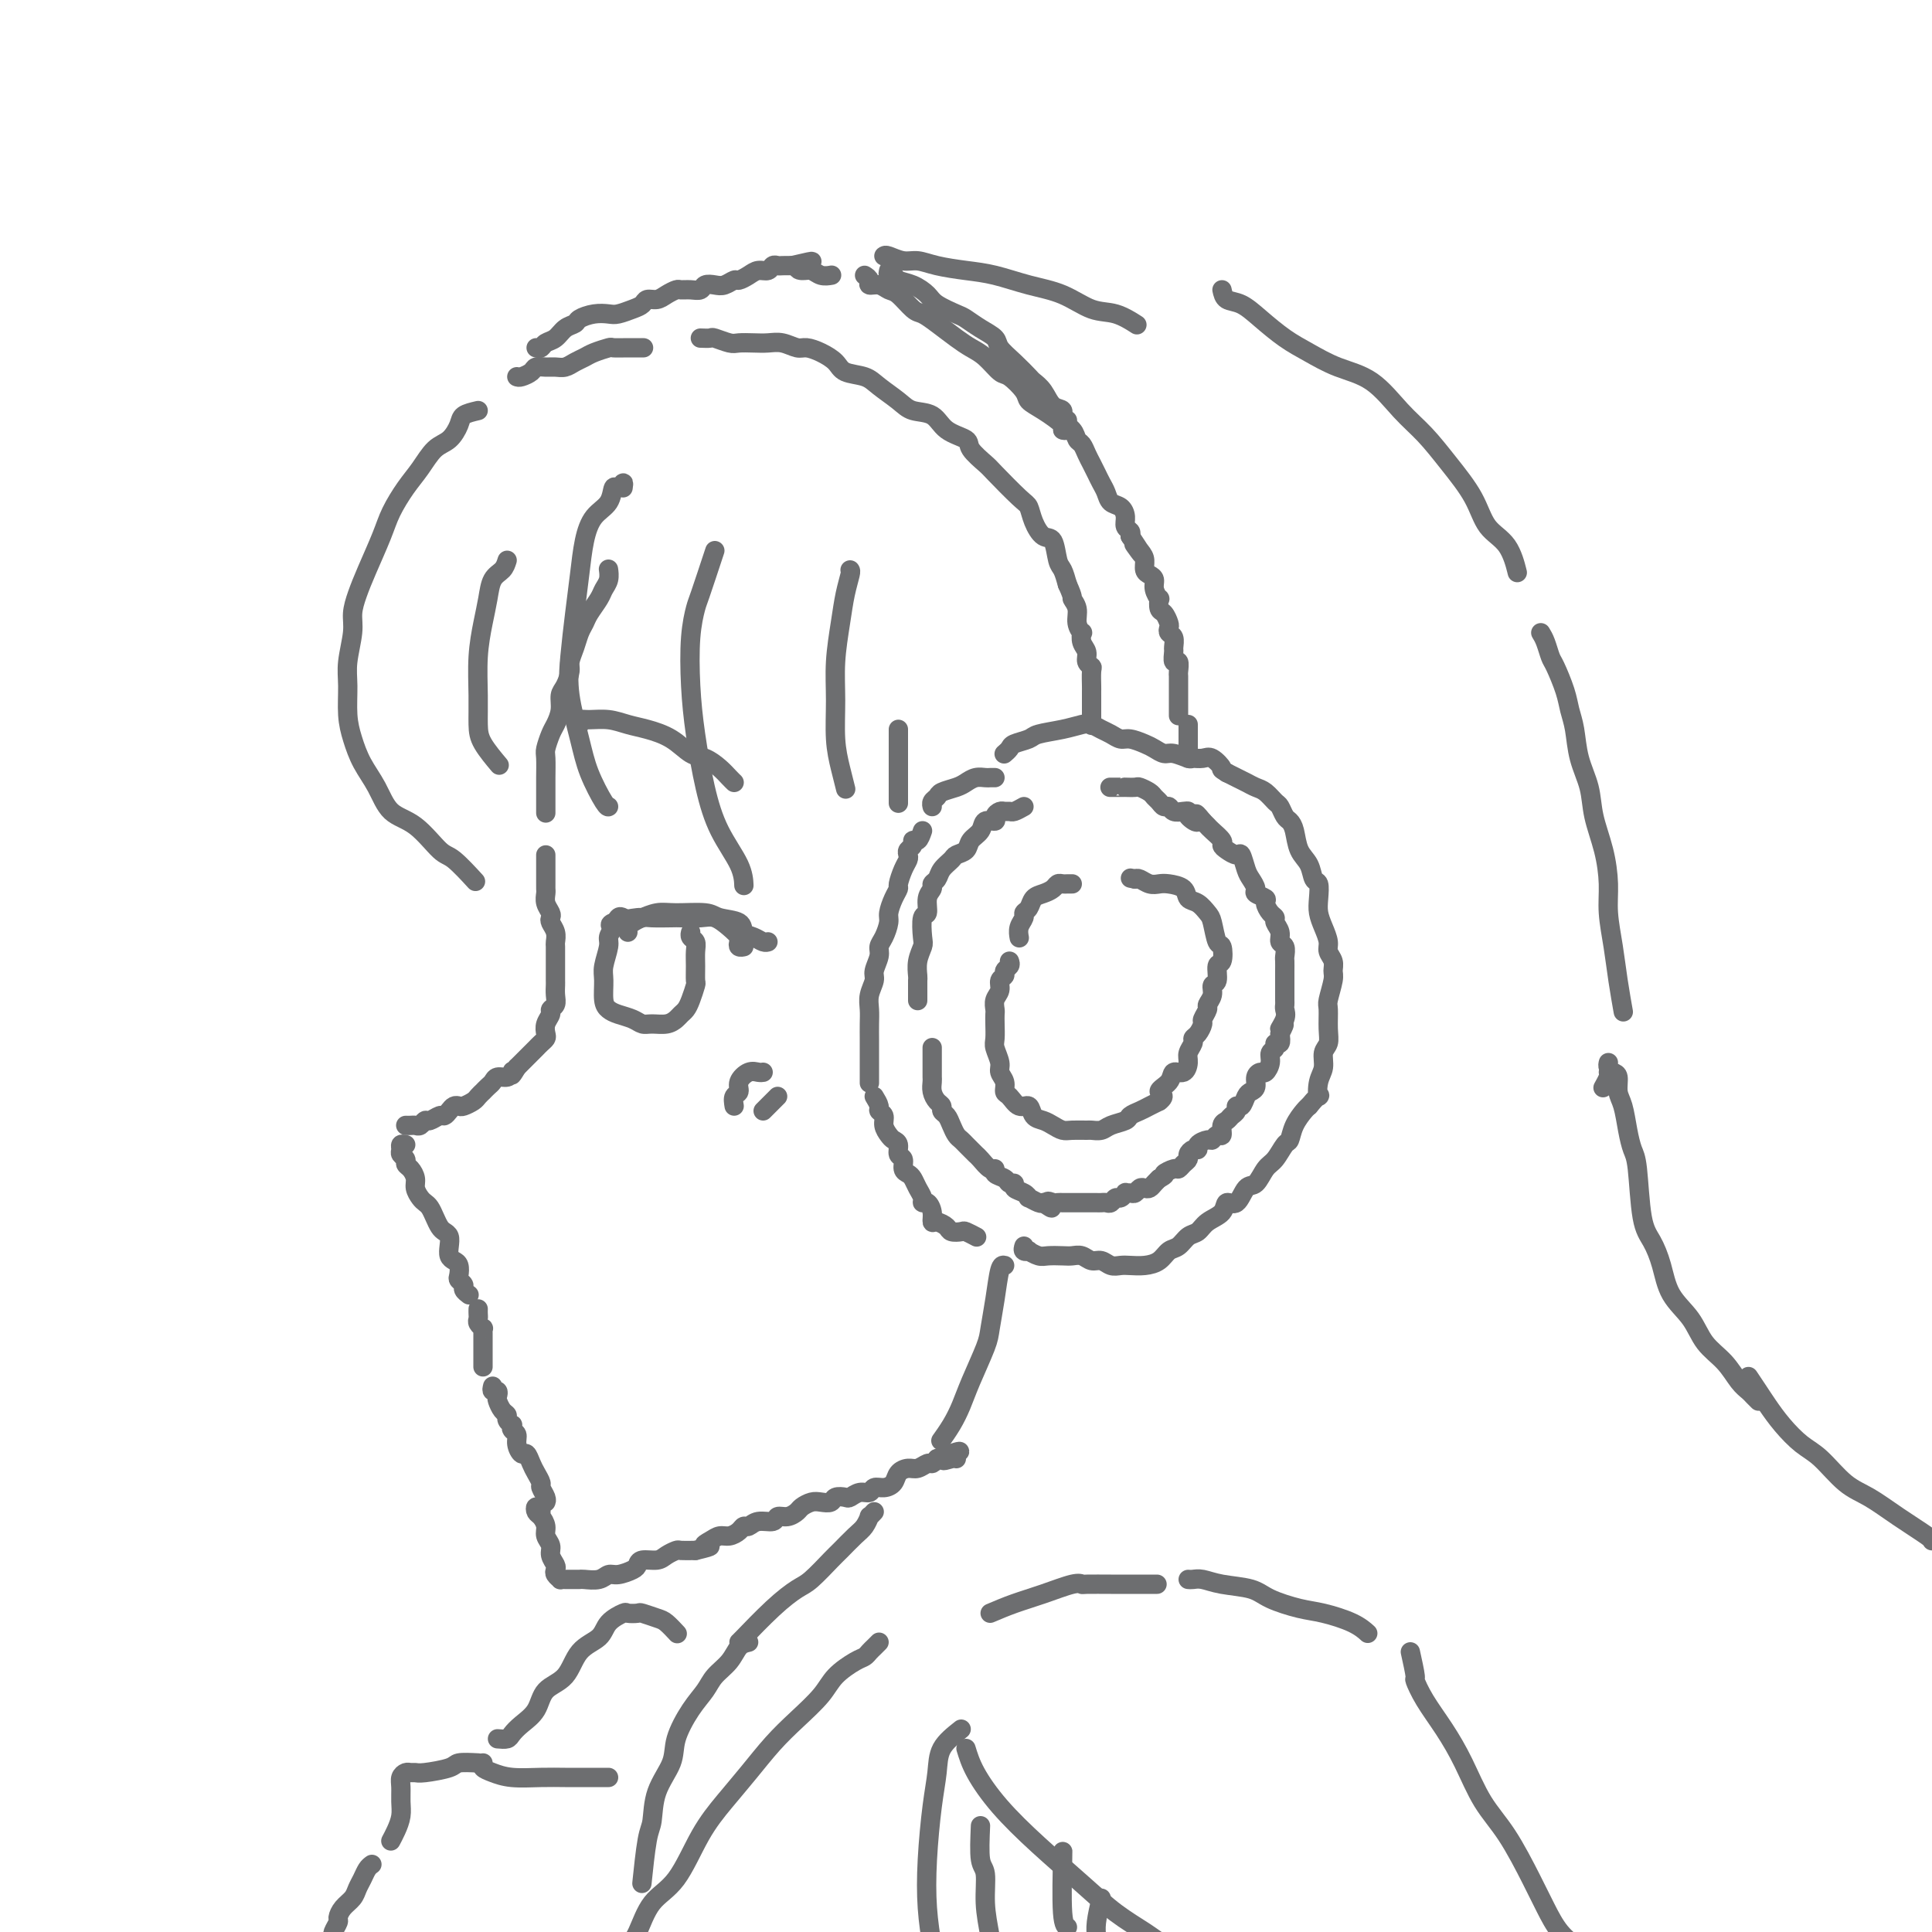<svg viewBox='0 0 400 400' version='1.1' xmlns='http://www.w3.org/2000/svg' xmlns:xlink='http://www.w3.org/1999/xlink'><g fill='none' stroke='rgb(109,110,112)' stroke-width='4' stroke-linecap='round' stroke-linejoin='round'><path d='M126,118c0.007,0.047 0.014,0.095 0,0c-0.014,-0.095 -0.049,-0.331 0,0c0.049,0.331 0.182,1.230 0,2c-0.182,0.770 -0.679,1.413 -1,2c-0.321,0.587 -0.467,1.119 -1,2c-0.533,0.881 -1.453,2.113 -2,3c-0.547,0.887 -0.720,1.430 -1,2c-0.280,0.570 -0.666,1.168 -1,2c-0.334,0.832 -0.615,1.899 -1,3c-0.385,1.101 -0.873,2.237 -1,3c-0.127,0.763 0.106,1.153 0,2c-0.106,0.847 -0.553,2.151 -1,3c-0.447,0.849 -0.894,1.243 -1,2c-0.106,0.757 0.129,1.877 0,3c-0.129,1.123 -0.623,2.248 -1,3c-0.377,0.752 -0.637,1.132 -1,2c-0.363,0.868 -0.829,2.223 -1,3c-0.171,0.777 -0.046,0.976 0,2c0.046,1.024 0.012,2.874 0,4c-0.012,1.126 -0.003,1.529 0,2c0.003,0.471 0.001,1.012 0,2c-0.001,0.988 -0.000,2.425 0,3c0.000,0.575 0.000,0.287 0,0'/><path d='M113,177c-0.000,0.356 -0.000,0.711 0,1c0.000,0.289 0.000,0.510 0,1c-0.000,0.490 -0.001,1.247 0,2c0.001,0.753 0.004,1.501 0,2c-0.004,0.499 -0.015,0.750 0,1c0.015,0.250 0.056,0.500 0,1c-0.056,0.500 -0.207,1.250 0,2c0.207,0.750 0.774,1.500 1,2c0.226,0.500 0.113,0.749 0,1c-0.113,0.251 -0.226,0.505 0,1c0.226,0.495 0.793,1.231 1,2c0.207,0.769 0.056,1.571 0,2c-0.056,0.429 -0.015,0.486 0,1c0.015,0.514 0.004,1.485 0,2c-0.004,0.515 -0.001,0.575 0,1c0.001,0.425 0.001,1.217 0,2c-0.001,0.783 -0.004,1.558 0,2c0.004,0.442 0.016,0.551 0,1c-0.016,0.449 -0.061,1.236 0,2c0.061,0.764 0.226,1.504 0,2c-0.226,0.496 -0.844,0.749 -1,1c-0.156,0.251 0.151,0.501 0,1c-0.151,0.499 -0.762,1.247 -1,2c-0.238,0.753 -0.105,1.511 0,2c0.105,0.489 0.183,0.708 0,1c-0.183,0.292 -0.626,0.656 -1,1c-0.374,0.344 -0.677,0.670 -1,1c-0.323,0.330 -0.664,0.666 -1,1c-0.336,0.334 -0.667,0.667 -1,1c-0.333,0.333 -0.666,0.667 -1,1c-0.334,0.333 -0.667,0.667 -1,1'/><path d='M107,221c-1.473,2.564 -1.154,1.475 -1,1c0.154,-0.475 0.144,-0.335 0,0c-0.144,0.335 -0.421,0.864 -1,1c-0.579,0.136 -1.461,-0.122 -2,0c-0.539,0.122 -0.736,0.624 -1,1c-0.264,0.376 -0.594,0.625 -1,1c-0.406,0.375 -0.886,0.875 -1,1c-0.114,0.125 0.138,-0.124 0,0c-0.138,0.124 -0.667,0.621 -1,1c-0.333,0.379 -0.470,0.640 -1,1c-0.530,0.360 -1.452,0.818 -2,1c-0.548,0.182 -0.723,0.086 -1,0c-0.277,-0.086 -0.655,-0.163 -1,0c-0.345,0.163 -0.656,0.564 -1,1c-0.344,0.436 -0.722,0.905 -1,1c-0.278,0.095 -0.456,-0.185 -1,0c-0.544,0.185 -1.455,0.834 -2,1c-0.545,0.166 -0.724,-0.152 -1,0c-0.276,0.152 -0.649,0.773 -1,1c-0.351,0.227 -0.682,0.061 -1,0c-0.318,-0.061 -0.624,-0.016 -1,0c-0.376,0.016 -0.822,0.005 -1,0c-0.178,-0.005 -0.089,-0.002 0,0'/><path d='M84,237c-0.431,-0.089 -0.862,-0.178 -1,0c-0.138,0.178 0.018,0.624 0,1c-0.018,0.376 -0.211,0.681 0,1c0.211,0.319 0.826,0.652 1,1c0.174,0.348 -0.094,0.713 0,1c0.094,0.287 0.550,0.497 1,1c0.450,0.503 0.894,1.300 1,2c0.106,0.700 -0.126,1.304 0,2c0.126,0.696 0.611,1.486 1,2c0.389,0.514 0.681,0.754 1,1c0.319,0.246 0.663,0.499 1,1c0.337,0.501 0.665,1.250 1,2c0.335,0.750 0.678,1.500 1,2c0.322,0.500 0.625,0.750 1,1c0.375,0.250 0.822,0.500 1,1c0.178,0.500 0.086,1.251 0,2c-0.086,0.749 -0.168,1.496 0,2c0.168,0.504 0.585,0.765 1,1c0.415,0.235 0.828,0.444 1,1c0.172,0.556 0.102,1.459 0,2c-0.102,0.541 -0.237,0.720 0,1c0.237,0.280 0.847,0.663 1,1c0.153,0.337 -0.151,0.629 0,1c0.151,0.371 0.757,0.820 1,1c0.243,0.180 0.121,0.090 0,0'/><path d='M99,271c-0.008,0.331 -0.016,0.662 0,1c0.016,0.338 0.057,0.682 0,1c-0.057,0.318 -0.211,0.610 0,1c0.211,0.390 0.789,0.878 1,1c0.211,0.122 0.057,-0.122 0,0c-0.057,0.122 -0.015,0.610 0,1c0.015,0.390 0.004,0.683 0,1c-0.004,0.317 -0.001,0.659 0,1c0.001,0.341 0.000,0.683 0,1c-0.000,0.317 -0.000,0.611 0,1c0.000,0.389 0.000,0.875 0,1c-0.000,0.125 -0.000,-0.111 0,0c0.000,0.111 0.000,0.568 0,1c-0.000,0.432 -0.000,0.838 0,1c0.000,0.162 0.000,0.081 0,0'/><path d='M102,287c-0.112,0.449 -0.223,0.897 0,1c0.223,0.103 0.782,-0.141 1,0c0.218,0.141 0.096,0.667 0,1c-0.096,0.333 -0.166,0.471 0,1c0.166,0.529 0.566,1.447 1,2c0.434,0.553 0.900,0.740 1,1c0.100,0.260 -0.165,0.594 0,1c0.165,0.406 0.761,0.885 1,1c0.239,0.115 0.119,-0.133 0,0c-0.119,0.133 -0.239,0.647 0,1c0.239,0.353 0.838,0.546 1,1c0.162,0.454 -0.111,1.171 0,2c0.111,0.829 0.608,1.770 1,2c0.392,0.230 0.678,-0.252 1,0c0.322,0.252 0.678,1.237 1,2c0.322,0.763 0.608,1.304 1,2c0.392,0.696 0.890,1.546 1,2c0.110,0.454 -0.166,0.514 0,1c0.166,0.486 0.776,1.400 1,2c0.224,0.600 0.064,0.886 0,1c-0.064,0.114 -0.032,0.057 0,0'/><path d='M112,313c-0.401,-0.518 -0.802,-1.037 -1,-1c-0.198,0.037 -0.193,0.629 0,1c0.193,0.371 0.572,0.522 1,1c0.428,0.478 0.903,1.284 1,2c0.097,0.716 -0.184,1.344 0,2c0.184,0.656 0.833,1.341 1,2c0.167,0.659 -0.147,1.291 0,2c0.147,0.709 0.757,1.497 1,2c0.243,0.503 0.121,0.723 0,1c-0.121,0.277 -0.240,0.610 0,1c0.240,0.390 0.838,0.837 1,1c0.162,0.163 -0.111,0.044 0,0c0.111,-0.044 0.605,-0.012 1,0c0.395,0.012 0.690,0.004 1,0c0.310,-0.004 0.636,-0.005 1,0c0.364,0.005 0.768,0.016 1,0c0.232,-0.016 0.293,-0.060 1,0c0.707,0.060 2.060,0.224 3,0c0.940,-0.224 1.469,-0.834 2,-1c0.531,-0.166 1.066,0.114 2,0c0.934,-0.114 2.266,-0.622 3,-1c0.734,-0.378 0.869,-0.627 1,-1c0.131,-0.373 0.257,-0.871 1,-1c0.743,-0.129 2.102,0.109 3,0c0.898,-0.109 1.333,-0.565 2,-1c0.667,-0.435 1.564,-0.848 2,-1c0.436,-0.152 0.410,-0.043 1,0c0.590,0.043 1.795,0.022 3,0'/><path d='M144,321c4.750,-1.111 2.624,-0.889 2,-1c-0.624,-0.111 0.253,-0.556 1,-1c0.747,-0.444 1.366,-0.888 2,-1c0.634,-0.112 1.285,0.110 2,0c0.715,-0.110 1.495,-0.550 2,-1c0.505,-0.450 0.736,-0.909 1,-1c0.264,-0.091 0.560,0.187 1,0c0.440,-0.187 1.025,-0.838 2,-1c0.975,-0.162 2.340,0.164 3,0c0.660,-0.164 0.614,-0.818 1,-1c0.386,-0.182 1.205,0.109 2,0c0.795,-0.109 1.565,-0.617 2,-1c0.435,-0.383 0.535,-0.642 1,-1c0.465,-0.358 1.294,-0.814 2,-1c0.706,-0.186 1.288,-0.101 2,0c0.712,0.101 1.556,0.219 2,0c0.444,-0.219 0.490,-0.776 1,-1c0.510,-0.224 1.484,-0.117 2,0c0.516,0.117 0.575,0.242 1,0c0.425,-0.242 1.217,-0.852 2,-1c0.783,-0.148 1.557,0.164 2,0c0.443,-0.164 0.556,-0.804 1,-1c0.444,-0.196 1.221,0.054 2,0c0.779,-0.054 1.560,-0.411 2,-1c0.440,-0.589 0.537,-1.411 1,-2c0.463,-0.589 1.290,-0.945 2,-1c0.710,-0.055 1.304,0.191 2,0c0.696,-0.191 1.495,-0.821 2,-1c0.505,-0.179 0.716,0.092 1,0c0.284,-0.092 0.642,-0.546 1,-1'/><path d='M194,302c8.144,-2.939 3.502,-0.788 2,0c-1.502,0.788 0.134,0.212 1,0c0.866,-0.212 0.962,-0.061 1,0c0.038,0.061 0.019,0.030 0,0'/><path d='M99,85c-1.196,0.278 -2.392,0.556 -3,1c-0.608,0.444 -0.627,1.054 -1,2c-0.373,0.946 -1.101,2.227 -2,3c-0.899,0.773 -1.969,1.039 -3,2c-1.031,0.961 -2.023,2.616 -3,4c-0.977,1.384 -1.939,2.498 -3,4c-1.061,1.502 -2.222,3.392 -3,5c-0.778,1.608 -1.174,2.935 -2,5c-0.826,2.065 -2.082,4.870 -3,7c-0.918,2.130 -1.500,3.586 -2,5c-0.500,1.414 -0.919,2.786 -1,4c-0.081,1.214 0.177,2.270 0,4c-0.177,1.730 -0.788,4.135 -1,6c-0.212,1.865 -0.023,3.190 0,5c0.023,1.810 -0.120,4.106 0,6c0.120,1.894 0.502,3.386 1,5c0.498,1.614 1.113,3.350 2,5c0.887,1.650 2.045,3.212 3,5c0.955,1.788 1.707,3.800 3,5c1.293,1.200 3.128,1.587 5,3c1.872,1.413 3.780,3.853 5,5c1.220,1.147 1.752,1.001 3,2c1.248,0.999 3.214,3.143 4,4c0.786,0.857 0.393,0.429 0,0'/><path d='M105,116c-0.221,0.711 -0.441,1.422 -1,2c-0.559,0.578 -1.456,1.024 -2,2c-0.544,0.976 -0.734,2.484 -1,4c-0.266,1.516 -0.606,3.040 -1,5c-0.394,1.960 -0.841,4.354 -1,7c-0.159,2.646 -0.032,5.543 0,8c0.032,2.457 -0.033,4.473 0,6c0.033,1.527 0.163,2.565 1,4c0.837,1.435 2.382,3.267 3,4c0.618,0.733 0.309,0.366 0,0'/><path d='M129,101c0.086,-0.556 0.171,-1.112 0,-1c-0.171,0.112 -0.599,0.891 -1,1c-0.401,0.109 -0.776,-0.452 -1,0c-0.224,0.452 -0.298,1.916 -1,3c-0.702,1.084 -2.034,1.789 -3,3c-0.966,1.211 -1.567,2.928 -2,5c-0.433,2.072 -0.698,4.499 -1,7c-0.302,2.501 -0.640,5.075 -1,8c-0.360,2.925 -0.741,6.199 -1,9c-0.259,2.801 -0.395,5.129 0,8c0.395,2.871 1.321,6.286 2,9c0.679,2.714 1.110,4.727 2,7c0.890,2.273 2.240,4.804 3,6c0.760,1.196 0.932,1.056 1,1c0.068,-0.056 0.034,-0.028 0,0'/><path d='M148,114c-1.184,3.581 -2.367,7.163 -3,9c-0.633,1.837 -0.714,1.930 -1,3c-0.286,1.070 -0.777,3.116 -1,6c-0.223,2.884 -0.179,6.606 0,10c0.179,3.394 0.493,6.462 1,10c0.507,3.538 1.208,7.548 2,11c0.792,3.452 1.676,6.348 3,9c1.324,2.652 3.087,5.060 4,7c0.913,1.940 0.975,3.411 1,4c0.025,0.589 0.012,0.294 0,0'/><path d='M206,161c-0.357,-0.006 -0.713,-0.013 -1,0c-0.287,0.013 -0.504,0.045 -1,0c-0.496,-0.045 -1.270,-0.167 -2,0c-0.730,0.167 -1.415,0.622 -2,1c-0.585,0.378 -1.071,0.679 -2,1c-0.929,0.321 -2.301,0.660 -3,1c-0.699,0.340 -0.723,0.679 -1,1c-0.277,0.321 -0.805,0.625 -1,1c-0.195,0.375 -0.056,0.821 0,1c0.056,0.179 0.028,0.089 0,0'/><path d='M191,172c-0.301,0.869 -0.603,1.739 -1,2c-0.397,0.261 -0.890,-0.085 -1,0c-0.110,0.085 0.164,0.602 0,1c-0.164,0.398 -0.766,0.678 -1,1c-0.234,0.322 -0.100,0.688 0,1c0.100,0.312 0.168,0.572 0,1c-0.168,0.428 -0.571,1.025 -1,2c-0.429,0.975 -0.885,2.329 -1,3c-0.115,0.671 0.110,0.659 0,1c-0.110,0.341 -0.555,1.036 -1,2c-0.445,0.964 -0.889,2.196 -1,3c-0.111,0.804 0.110,1.178 0,2c-0.110,0.822 -0.550,2.092 -1,3c-0.450,0.908 -0.909,1.453 -1,2c-0.091,0.547 0.186,1.094 0,2c-0.186,0.906 -0.834,2.170 -1,3c-0.166,0.830 0.152,1.224 0,2c-0.152,0.776 -0.773,1.933 -1,3c-0.227,1.067 -0.061,2.043 0,3c0.061,0.957 0.016,1.894 0,3c-0.016,1.106 -0.004,2.381 0,3c0.004,0.619 0.001,0.580 0,1c-0.001,0.420 -0.000,1.297 0,2c0.000,0.703 0.000,1.233 0,2c-0.000,0.767 -0.000,1.773 0,2c0.000,0.227 0.000,-0.323 0,0c-0.000,0.323 -0.000,1.521 0,2c0.000,0.479 0.000,0.240 0,0'/><path d='M181,227c0.455,0.750 0.910,1.500 1,2c0.090,0.500 -0.183,0.750 0,1c0.183,0.250 0.824,0.500 1,1c0.176,0.500 -0.112,1.251 0,2c0.112,0.749 0.622,1.495 1,2c0.378,0.505 0.622,0.769 1,1c0.378,0.231 0.889,0.429 1,1c0.111,0.571 -0.177,1.514 0,2c0.177,0.486 0.821,0.514 1,1c0.179,0.486 -0.106,1.429 0,2c0.106,0.571 0.602,0.770 1,1c0.398,0.230 0.698,0.491 1,1c0.302,0.509 0.607,1.266 1,2c0.393,0.734 0.875,1.444 1,2c0.125,0.556 -0.108,0.957 0,1c0.108,0.043 0.558,-0.273 1,0c0.442,0.273 0.877,1.135 1,2c0.123,0.865 -0.065,1.735 0,2c0.065,0.265 0.383,-0.074 1,0c0.617,0.074 1.532,0.559 2,1c0.468,0.441 0.490,0.836 1,1c0.510,0.164 1.508,0.095 2,0c0.492,-0.095 0.479,-0.218 1,0c0.521,0.218 1.578,0.777 2,1c0.422,0.223 0.211,0.112 0,0'/><path d='M212,258c-0.127,0.415 -0.253,0.829 0,1c0.253,0.171 0.887,0.098 1,0c0.113,-0.098 -0.293,-0.222 0,0c0.293,0.222 1.286,0.791 2,1c0.714,0.209 1.150,0.060 2,0c0.850,-0.060 2.115,-0.031 3,0c0.885,0.031 1.392,0.065 2,0c0.608,-0.065 1.318,-0.228 2,0c0.682,0.228 1.337,0.845 2,1c0.663,0.155 1.335,-0.154 2,0c0.665,0.154 1.323,0.771 2,1c0.677,0.229 1.375,0.068 2,0c0.625,-0.068 1.179,-0.045 2,0c0.821,0.045 1.911,0.110 3,0c1.089,-0.110 2.179,-0.396 3,-1c0.821,-0.604 1.373,-1.527 2,-2c0.627,-0.473 1.327,-0.496 2,-1c0.673,-0.504 1.317,-1.488 2,-2c0.683,-0.512 1.404,-0.551 2,-1c0.596,-0.449 1.066,-1.308 2,-2c0.934,-0.692 2.333,-1.216 3,-2c0.667,-0.784 0.601,-1.828 1,-2c0.399,-0.172 1.261,0.527 2,0c0.739,-0.527 1.353,-2.282 2,-3c0.647,-0.718 1.325,-0.400 2,-1c0.675,-0.600 1.346,-2.117 2,-3c0.654,-0.883 1.292,-1.133 2,-2c0.708,-0.867 1.485,-2.351 2,-3c0.515,-0.649 0.767,-0.463 1,-1c0.233,-0.537 0.447,-1.799 1,-3c0.553,-1.201 1.444,-2.343 2,-3c0.556,-0.657 0.778,-0.828 1,-1'/><path d='M271,229c2.791,-3.402 2.268,-1.908 2,-2c-0.268,-0.092 -0.282,-1.769 0,-3c0.282,-1.231 0.861,-2.014 1,-3c0.139,-0.986 -0.160,-2.173 0,-3c0.160,-0.827 0.779,-1.293 1,-2c0.221,-0.707 0.045,-1.656 0,-3c-0.045,-1.344 0.042,-3.084 0,-4c-0.042,-0.916 -0.211,-1.008 0,-2c0.211,-0.992 0.803,-2.884 1,-4c0.197,-1.116 -0.003,-1.457 0,-2c0.003,-0.543 0.207,-1.289 0,-2c-0.207,-0.711 -0.826,-1.386 -1,-2c-0.174,-0.614 0.098,-1.167 0,-2c-0.098,-0.833 -0.565,-1.948 -1,-3c-0.435,-1.052 -0.836,-2.042 -1,-3c-0.164,-0.958 -0.089,-1.882 0,-3c0.089,-1.118 0.193,-2.428 0,-3c-0.193,-0.572 -0.682,-0.405 -1,-1c-0.318,-0.595 -0.466,-1.951 -1,-3c-0.534,-1.049 -1.453,-1.791 -2,-3c-0.547,-1.209 -0.723,-2.886 -1,-4c-0.277,-1.114 -0.654,-1.664 -1,-2c-0.346,-0.336 -0.659,-0.457 -1,-1c-0.341,-0.543 -0.710,-1.507 -1,-2c-0.290,-0.493 -0.500,-0.513 -1,-1c-0.500,-0.487 -1.289,-1.440 -2,-2c-0.711,-0.560 -1.345,-0.727 -2,-1c-0.655,-0.273 -1.330,-0.650 -2,-1c-0.670,-0.350 -1.334,-0.671 -2,-1c-0.666,-0.329 -1.333,-0.664 -2,-1'/><path d='M254,160c-1.676,-1.033 -0.867,-0.615 -1,-1c-0.133,-0.385 -1.208,-1.571 -2,-2c-0.792,-0.429 -1.300,-0.100 -2,0c-0.700,0.100 -1.591,-0.029 -2,0c-0.409,0.029 -0.335,0.215 -1,0c-0.665,-0.215 -2.069,-0.832 -3,-1c-0.931,-0.168 -1.390,0.114 -2,0c-0.610,-0.114 -1.371,-0.622 -2,-1c-0.629,-0.378 -1.127,-0.626 -2,-1c-0.873,-0.374 -2.121,-0.874 -3,-1c-0.879,-0.126 -1.389,0.123 -2,0c-0.611,-0.123 -1.323,-0.618 -2,-1c-0.677,-0.382 -1.320,-0.649 -2,-1c-0.680,-0.351 -1.399,-0.785 -2,-1c-0.601,-0.215 -1.086,-0.212 -2,0c-0.914,0.212 -2.258,0.634 -4,1c-1.742,0.366 -3.882,0.676 -5,1c-1.118,0.324 -1.214,0.661 -2,1c-0.786,0.339 -2.262,0.678 -3,1c-0.738,0.322 -0.737,0.625 -1,1c-0.263,0.375 -0.789,0.821 -1,1c-0.211,0.179 -0.105,0.089 0,0'/><path d='M212,167c-0.757,0.424 -1.513,0.848 -2,1c-0.487,0.152 -0.703,0.031 -1,0c-0.297,-0.031 -0.675,0.029 -1,0c-0.325,-0.029 -0.597,-0.145 -1,0c-0.403,0.145 -0.938,0.552 -1,1c-0.062,0.448 0.349,0.936 0,1c-0.349,0.064 -1.460,-0.295 -2,0c-0.540,0.295 -0.511,1.244 -1,2c-0.489,0.756 -1.497,1.319 -2,2c-0.503,0.681 -0.502,1.482 -1,2c-0.498,0.518 -1.497,0.755 -2,1c-0.503,0.245 -0.512,0.499 -1,1c-0.488,0.501 -1.455,1.249 -2,2c-0.545,0.751 -0.667,1.505 -1,2c-0.333,0.495 -0.878,0.732 -1,1c-0.122,0.268 0.177,0.569 0,1c-0.177,0.431 -0.831,0.993 -1,2c-0.169,1.007 0.147,2.460 0,3c-0.147,0.540 -0.757,0.166 -1,1c-0.243,0.834 -0.118,2.877 0,4c0.118,1.123 0.228,1.326 0,2c-0.228,0.674 -0.793,1.820 -1,3c-0.207,1.180 -0.055,2.393 0,3c0.055,0.607 0.015,0.606 0,1c-0.015,0.394 -0.004,1.183 0,2c0.004,0.817 0.001,1.662 0,2c-0.001,0.338 -0.001,0.169 0,0'/><path d='M193,217c0.000,-0.097 0.000,-0.195 0,0c-0.000,0.195 -0.000,0.682 0,1c0.000,0.318 0.000,0.466 0,1c-0.000,0.534 -0.001,1.455 0,2c0.001,0.545 0.003,0.713 0,1c-0.003,0.287 -0.011,0.693 0,1c0.011,0.307 0.041,0.516 0,1c-0.041,0.484 -0.151,1.242 0,2c0.151,0.758 0.565,1.515 1,2c0.435,0.485 0.890,0.697 1,1c0.110,0.303 -0.125,0.697 0,1c0.125,0.303 0.611,0.515 1,1c0.389,0.485 0.682,1.243 1,2c0.318,0.757 0.663,1.513 1,2c0.337,0.487 0.667,0.707 1,1c0.333,0.293 0.670,0.661 1,1c0.330,0.339 0.653,0.650 1,1c0.347,0.350 0.718,0.738 1,1c0.282,0.262 0.475,0.399 1,1c0.525,0.601 1.383,1.668 2,2c0.617,0.332 0.993,-0.069 1,0c0.007,0.069 -0.354,0.610 0,1c0.354,0.390 1.422,0.629 2,1c0.578,0.371 0.667,0.874 1,1c0.333,0.126 0.911,-0.125 1,0c0.089,0.125 -0.309,0.626 0,1c0.309,0.374 1.326,0.622 2,1c0.674,0.378 1.005,0.885 1,1c-0.005,0.115 -0.348,-0.161 0,0c0.348,0.161 1.385,0.760 2,1c0.615,0.240 0.807,0.120 1,0'/><path d='M216,249c2.962,2.166 1.368,0.580 1,0c-0.368,-0.580 0.492,-0.155 1,0c0.508,0.155 0.665,0.042 1,0c0.335,-0.042 0.849,-0.011 1,0c0.151,0.011 -0.062,0.003 0,0c0.062,-0.003 0.399,-0.001 1,0c0.601,0.001 1.467,0.000 2,0c0.533,-0.000 0.734,-0.000 1,0c0.266,0.000 0.596,0.000 1,0c0.404,-0.000 0.882,-0.000 1,0c0.118,0.000 -0.123,0.001 0,0c0.123,-0.001 0.610,-0.004 1,0c0.390,0.004 0.681,0.016 1,0c0.319,-0.016 0.664,-0.061 1,0c0.336,0.061 0.664,0.227 1,0c0.336,-0.227 0.682,-0.846 1,-1c0.318,-0.154 0.610,0.156 1,0c0.390,-0.156 0.878,-0.778 1,-1c0.122,-0.222 -0.122,-0.046 0,0c0.122,0.046 0.610,-0.040 1,0c0.390,0.040 0.682,0.204 1,0c0.318,-0.204 0.663,-0.776 1,-1c0.337,-0.224 0.665,-0.099 1,0c0.335,0.099 0.677,0.171 1,0c0.323,-0.171 0.625,-0.584 1,-1c0.375,-0.416 0.821,-0.833 1,-1c0.179,-0.167 0.089,-0.083 0,0'/><path d='M240,244c1.820,-0.936 0.870,-0.776 1,-1c0.130,-0.224 1.341,-0.833 2,-1c0.659,-0.167 0.768,0.109 1,0c0.232,-0.109 0.588,-0.603 1,-1c0.412,-0.397 0.879,-0.698 1,-1c0.121,-0.302 -0.104,-0.607 0,-1c0.104,-0.393 0.539,-0.875 1,-1c0.461,-0.125 0.949,0.106 1,0c0.051,-0.106 -0.336,-0.548 0,-1c0.336,-0.452 1.396,-0.912 2,-1c0.604,-0.088 0.753,0.198 1,0c0.247,-0.198 0.591,-0.879 1,-1c0.409,-0.121 0.884,0.319 1,0c0.116,-0.319 -0.127,-1.396 0,-2c0.127,-0.604 0.626,-0.734 1,-1c0.374,-0.266 0.625,-0.666 1,-1c0.375,-0.334 0.874,-0.600 1,-1c0.126,-0.400 -0.120,-0.932 0,-1c0.120,-0.068 0.606,0.329 1,0c0.394,-0.329 0.697,-1.385 1,-2c0.303,-0.615 0.606,-0.790 1,-1c0.394,-0.210 0.880,-0.454 1,-1c0.120,-0.546 -0.127,-1.393 0,-2c0.127,-0.607 0.626,-0.974 1,-1c0.374,-0.026 0.621,0.290 1,0c0.379,-0.290 0.890,-1.187 1,-2c0.110,-0.813 -0.180,-1.544 0,-2c0.180,-0.456 0.832,-0.638 1,-1c0.168,-0.362 -0.147,-0.905 0,-1c0.147,-0.095 0.756,0.259 1,0c0.244,-0.259 0.122,-1.129 0,-2'/><path d='M265,214c1.796,-3.383 0.285,-1.339 0,-1c-0.285,0.339 0.656,-1.025 1,-2c0.344,-0.975 0.092,-1.560 0,-2c-0.092,-0.440 -0.025,-0.734 0,-1c0.025,-0.266 0.007,-0.504 0,-1c-0.007,-0.496 -0.002,-1.250 0,-2c0.002,-0.750 0.000,-1.495 0,-2c-0.000,-0.505 0.001,-0.769 0,-1c-0.001,-0.231 -0.004,-0.428 0,-1c0.004,-0.572 0.016,-1.518 0,-2c-0.016,-0.482 -0.061,-0.500 0,-1c0.061,-0.500 0.227,-1.482 0,-2c-0.227,-0.518 -0.848,-0.572 -1,-1c-0.152,-0.428 0.165,-1.232 0,-2c-0.165,-0.768 -0.813,-1.501 -1,-2c-0.187,-0.499 0.086,-0.764 0,-1c-0.086,-0.236 -0.530,-0.444 -1,-1c-0.470,-0.556 -0.966,-1.462 -1,-2c-0.034,-0.538 0.394,-0.709 0,-1c-0.394,-0.291 -1.611,-0.702 -2,-1c-0.389,-0.298 0.052,-0.482 0,-1c-0.052,-0.518 -0.595,-1.371 -1,-2c-0.405,-0.629 -0.673,-1.033 -1,-2c-0.327,-0.967 -0.713,-2.496 -1,-3c-0.287,-0.504 -0.476,0.016 -1,0c-0.524,-0.016 -1.383,-0.568 -2,-1c-0.617,-0.432 -0.991,-0.746 -1,-1c-0.009,-0.254 0.348,-0.450 0,-1c-0.348,-0.550 -1.401,-1.456 -2,-2c-0.599,-0.544 -0.742,-0.727 -1,-1c-0.258,-0.273 -0.629,-0.637 -1,-1'/><path d='M249,170c-2.423,-3.049 -0.982,-0.672 -1,0c-0.018,0.672 -1.496,-0.360 -2,-1c-0.504,-0.640 -0.033,-0.889 0,-1c0.033,-0.111 -0.372,-0.085 -1,0c-0.628,0.085 -1.478,0.230 -2,0c-0.522,-0.230 -0.716,-0.835 -1,-1c-0.284,-0.165 -0.658,0.110 -1,0c-0.342,-0.110 -0.654,-0.604 -1,-1c-0.346,-0.396 -0.727,-0.695 -1,-1c-0.273,-0.305 -0.437,-0.618 -1,-1c-0.563,-0.382 -1.526,-0.834 -2,-1c-0.474,-0.166 -0.460,-0.044 -1,0c-0.540,0.044 -1.634,0.012 -2,0c-0.366,-0.012 -0.005,-0.003 0,0c0.005,0.003 -0.345,0.001 -1,0c-0.655,-0.001 -1.616,-0.000 -2,0c-0.384,0.000 -0.192,0.000 0,0'/><path d='M222,183c-0.335,-0.006 -0.670,-0.013 -1,0c-0.330,0.013 -0.656,0.044 -1,0c-0.344,-0.044 -0.708,-0.163 -1,0c-0.292,0.163 -0.513,0.607 -1,1c-0.487,0.393 -1.240,0.735 -2,1c-0.760,0.265 -1.528,0.455 -2,1c-0.472,0.545 -0.648,1.446 -1,2c-0.352,0.554 -0.879,0.762 -1,1c-0.121,0.238 0.163,0.507 0,1c-0.163,0.493 -0.775,1.210 -1,2c-0.225,0.790 -0.064,1.654 0,2c0.064,0.346 0.032,0.173 0,0'/><path d='M209,199c0.122,0.335 0.244,0.670 0,1c-0.244,0.330 -0.854,0.654 -1,1c-0.146,0.346 0.171,0.712 0,1c-0.171,0.288 -0.830,0.496 -1,1c-0.170,0.504 0.151,1.303 0,2c-0.151,0.697 -0.772,1.293 -1,2c-0.228,0.707 -0.062,1.525 0,2c0.062,0.475 0.021,0.606 0,1c-0.021,0.394 -0.021,1.050 0,2c0.021,0.950 0.062,2.194 0,3c-0.062,0.806 -0.227,1.176 0,2c0.227,0.824 0.848,2.103 1,3c0.152,0.897 -0.164,1.411 0,2c0.164,0.589 0.807,1.252 1,2c0.193,0.748 -0.065,1.580 0,2c0.065,0.420 0.454,0.427 1,1c0.546,0.573 1.248,1.711 2,2c0.752,0.289 1.553,-0.273 2,0c0.447,0.273 0.541,1.379 1,2c0.459,0.621 1.282,0.755 2,1c0.718,0.245 1.329,0.601 2,1c0.671,0.399 1.401,0.840 2,1c0.599,0.160 1.065,0.040 2,0c0.935,-0.040 2.338,0.000 3,0c0.662,-0.000 0.582,-0.042 1,0c0.418,0.042 1.333,0.166 2,0c0.667,-0.166 1.085,-0.622 2,-1c0.915,-0.378 2.328,-0.679 3,-1c0.672,-0.321 0.603,-0.663 1,-1c0.397,-0.337 1.261,-0.668 2,-1c0.739,-0.332 1.354,-0.666 2,-1c0.646,-0.334 1.323,-0.667 2,-1'/><path d='M240,228c1.744,-1.294 0.103,-1.530 0,-2c-0.103,-0.470 1.330,-1.175 2,-2c0.670,-0.825 0.576,-1.769 1,-2c0.424,-0.231 1.367,0.250 2,0c0.633,-0.250 0.957,-1.232 1,-2c0.043,-0.768 -0.195,-1.323 0,-2c0.195,-0.677 0.822,-1.476 1,-2c0.178,-0.524 -0.092,-0.774 0,-1c0.092,-0.226 0.545,-0.427 1,-1c0.455,-0.573 0.911,-1.518 1,-2c0.089,-0.482 -0.187,-0.501 0,-1c0.187,-0.499 0.839,-1.480 1,-2c0.161,-0.520 -0.168,-0.581 0,-1c0.168,-0.419 0.833,-1.195 1,-2c0.167,-0.805 -0.165,-1.639 0,-2c0.165,-0.361 0.826,-0.251 1,-1c0.174,-0.749 -0.139,-2.358 0,-3c0.139,-0.642 0.728,-0.318 1,-1c0.272,-0.682 0.225,-2.372 0,-3c-0.225,-0.628 -0.628,-0.195 -1,-1c-0.372,-0.805 -0.714,-2.849 -1,-4c-0.286,-1.151 -0.517,-1.408 -1,-2c-0.483,-0.592 -1.217,-1.518 -2,-2c-0.783,-0.482 -1.613,-0.521 -2,-1c-0.387,-0.479 -0.331,-1.400 -1,-2c-0.669,-0.600 -2.063,-0.879 -3,-1c-0.937,-0.121 -1.416,-0.084 -2,0c-0.584,0.084 -1.273,0.215 -2,0c-0.727,-0.215 -1.494,-0.776 -2,-1c-0.506,-0.224 -0.753,-0.112 -1,0'/><path d='M235,182c-1.667,-0.333 -0.833,-0.167 0,0'/><path d='M107,78c0.214,0.083 0.427,0.166 1,0c0.573,-0.166 1.504,-0.579 2,-1c0.496,-0.421 0.555,-0.848 1,-1c0.445,-0.152 1.274,-0.030 2,0c0.726,0.030 1.348,-0.033 2,0c0.652,0.033 1.334,0.163 2,0c0.666,-0.163 1.315,-0.618 2,-1c0.685,-0.382 1.407,-0.691 2,-1c0.593,-0.309 1.056,-0.619 2,-1c0.944,-0.381 2.368,-0.834 3,-1c0.632,-0.166 0.470,-0.044 1,0c0.530,0.044 1.750,0.012 3,0c1.250,-0.012 2.529,-0.003 3,0c0.471,0.003 0.135,0.001 0,0c-0.135,-0.001 -0.067,-0.000 0,0'/><path d='M145,70c0.812,0.030 1.624,0.061 2,0c0.376,-0.061 0.316,-0.212 1,0c0.684,0.212 2.111,0.788 3,1c0.889,0.212 1.239,0.061 2,0c0.761,-0.061 1.932,-0.031 3,0c1.068,0.031 2.032,0.063 3,0c0.968,-0.063 1.940,-0.221 3,0c1.060,0.221 2.207,0.823 3,1c0.793,0.177 1.231,-0.069 2,0c0.769,0.069 1.870,0.454 3,1c1.130,0.546 2.287,1.252 3,2c0.713,0.748 0.980,1.539 2,2c1.020,0.461 2.794,0.594 4,1c1.206,0.406 1.843,1.085 3,2c1.157,0.915 2.833,2.066 4,3c1.167,0.934 1.827,1.653 3,2c1.173,0.347 2.861,0.324 4,1c1.139,0.676 1.730,2.051 3,3c1.270,0.949 3.219,1.473 4,2c0.781,0.527 0.395,1.057 1,2c0.605,0.943 2.203,2.299 3,3c0.797,0.701 0.794,0.745 2,2c1.206,1.255 3.622,3.720 5,5c1.378,1.280 1.717,1.376 2,2c0.283,0.624 0.510,1.776 1,3c0.490,1.224 1.245,2.518 2,3c0.755,0.482 1.512,0.150 2,1c0.488,0.850 0.708,2.883 1,4c0.292,1.117 0.655,1.319 1,2c0.345,0.681 0.673,1.840 1,3'/><path d='M221,121c1.399,3.073 0.897,2.755 1,3c0.103,0.245 0.811,1.052 1,2c0.189,0.948 -0.141,2.035 0,3c0.141,0.965 0.755,1.806 1,2c0.245,0.194 0.122,-0.260 0,0c-0.122,0.260 -0.243,1.233 0,2c0.243,0.767 0.850,1.326 1,2c0.150,0.674 -0.156,1.462 0,2c0.156,0.538 0.774,0.826 1,1c0.226,0.174 0.061,0.235 0,1c-0.061,0.765 -0.016,2.235 0,3c0.016,0.765 0.004,0.825 0,1c-0.004,0.175 -0.001,0.464 0,1c0.001,0.536 0.000,1.321 0,2c-0.000,0.679 -0.000,1.254 0,2c0.000,0.746 0.000,1.662 0,2c-0.000,0.338 -0.000,0.096 0,0c0.000,-0.096 0.000,-0.048 0,0'/><path d='M111,72c0.358,0.097 0.716,0.195 1,0c0.284,-0.195 0.494,-0.682 1,-1c0.506,-0.318 1.307,-0.467 2,-1c0.693,-0.533 1.278,-1.449 2,-2c0.722,-0.551 1.582,-0.735 2,-1c0.418,-0.265 0.395,-0.610 1,-1c0.605,-0.390 1.840,-0.825 3,-1c1.160,-0.175 2.246,-0.089 3,0c0.754,0.089 1.175,0.182 2,0c0.825,-0.182 2.055,-0.640 3,-1c0.945,-0.360 1.605,-0.622 2,-1c0.395,-0.378 0.525,-0.872 1,-1c0.475,-0.128 1.296,0.109 2,0c0.704,-0.109 1.292,-0.564 2,-1c0.708,-0.436 1.537,-0.853 2,-1c0.463,-0.147 0.561,-0.026 1,0c0.439,0.026 1.220,-0.045 2,0c0.780,0.045 1.561,0.204 2,0c0.439,-0.204 0.536,-0.772 1,-1c0.464,-0.228 1.293,-0.116 2,0c0.707,0.116 1.291,0.237 2,0c0.709,-0.237 1.542,-0.833 2,-1c0.458,-0.167 0.542,0.095 1,0c0.458,-0.095 1.289,-0.547 2,-1c0.711,-0.453 1.303,-0.906 2,-1c0.697,-0.094 1.499,0.171 2,0c0.501,-0.171 0.701,-0.778 1,-1c0.299,-0.222 0.696,-0.060 1,0c0.304,0.060 0.515,0.017 1,0c0.485,-0.017 1.242,-0.009 2,0'/><path d='M164,55c6.822,-1.612 3.376,-0.642 2,0c-1.376,0.642 -0.684,0.957 0,1c0.684,0.043 1.359,-0.184 2,0c0.641,0.184 1.250,0.780 2,1c0.750,0.220 1.643,0.063 2,0c0.357,-0.063 0.179,-0.031 0,0'/><path d='M179,57c0.470,0.302 0.940,0.604 1,1c0.060,0.396 -0.289,0.887 0,1c0.289,0.113 1.218,-0.153 2,0c0.782,0.153 1.419,0.726 2,1c0.581,0.274 1.107,0.251 2,1c0.893,0.749 2.154,2.270 3,3c0.846,0.730 1.279,0.670 2,1c0.721,0.330 1.730,1.052 3,2c1.270,0.948 2.800,2.122 4,3c1.200,0.878 2.070,1.460 3,2c0.930,0.540 1.922,1.037 3,2c1.078,0.963 2.244,2.392 3,3c0.756,0.608 1.104,0.394 2,1c0.896,0.606 2.340,2.033 3,3c0.660,0.967 0.534,1.475 1,2c0.466,0.525 1.522,1.066 3,2c1.478,0.934 3.377,2.261 4,3c0.623,0.739 -0.029,0.891 0,1c0.029,0.109 0.740,0.173 1,0c0.260,-0.173 0.070,-0.585 0,-1c-0.070,-0.415 -0.020,-0.833 0,-1c0.020,-0.167 0.010,-0.084 0,0'/><path d='M184,56c-0.101,0.448 -0.203,0.897 0,1c0.203,0.103 0.710,-0.138 1,0c0.290,0.138 0.365,0.657 1,1c0.635,0.343 1.832,0.511 3,1c1.168,0.489 2.307,1.300 3,2c0.693,0.700 0.939,1.290 2,2c1.061,0.710 2.937,1.540 4,2c1.063,0.460 1.312,0.548 2,1c0.688,0.452 1.813,1.266 3,2c1.187,0.734 2.436,1.386 3,2c0.564,0.614 0.445,1.188 1,2c0.555,0.812 1.786,1.860 3,3c1.214,1.140 2.410,2.370 3,3c0.590,0.630 0.573,0.658 1,1c0.427,0.342 1.298,0.997 2,2c0.702,1.003 1.235,2.353 2,3c0.765,0.647 1.763,0.592 2,1c0.237,0.408 -0.287,1.278 0,2c0.287,0.722 1.386,1.296 2,2c0.614,0.704 0.742,1.540 1,2c0.258,0.460 0.646,0.546 1,1c0.354,0.454 0.672,1.276 1,2c0.328,0.724 0.664,1.350 1,2c0.336,0.650 0.671,1.325 1,2c0.329,0.675 0.653,1.349 1,2c0.347,0.651 0.719,1.277 1,2c0.281,0.723 0.471,1.542 1,2c0.529,0.458 1.396,0.557 2,1c0.604,0.443 0.945,1.232 1,2c0.055,0.768 -0.178,1.514 0,2c0.178,0.486 0.765,0.710 1,1c0.235,0.290 0.117,0.645 0,1'/><path d='M234,111c4.515,6.760 1.801,3.159 1,2c-0.801,-1.159 0.311,0.122 1,1c0.689,0.878 0.954,1.351 1,2c0.046,0.649 -0.128,1.474 0,2c0.128,0.526 0.556,0.752 1,1c0.444,0.248 0.903,0.518 1,1c0.097,0.482 -0.167,1.175 0,2c0.167,0.825 0.767,1.783 1,2c0.233,0.217 0.101,-0.307 0,0c-0.101,0.307 -0.172,1.444 0,2c0.172,0.556 0.586,0.529 1,1c0.414,0.471 0.829,1.440 1,2c0.171,0.560 0.099,0.712 0,1c-0.099,0.288 -0.224,0.712 0,1c0.224,0.288 0.796,0.439 1,1c0.204,0.561 0.041,1.530 0,2c-0.041,0.470 0.042,0.440 0,1c-0.042,0.560 -0.207,1.711 0,2c0.207,0.289 0.788,-0.284 1,0c0.212,0.284 0.057,1.427 0,2c-0.057,0.573 -0.015,0.578 0,1c0.015,0.422 0.004,1.262 0,2c-0.004,0.738 -0.001,1.373 0,2c0.001,0.627 0.000,1.246 0,2c-0.000,0.754 -0.000,1.644 0,2c0.000,0.356 0.000,0.178 0,0'/><path d='M246,150c0.000,0.335 0.000,0.671 0,1c0.000,0.329 0.000,0.652 0,1c0.000,0.348 0.000,0.720 0,1c-0.000,0.280 0.000,0.467 0,1c0.000,0.533 0.000,1.413 0,2c0.000,0.587 0.000,0.882 0,1c0.000,0.118 0.000,0.059 0,0'/><path d='M176,118c0.091,0.100 0.182,0.200 0,1c-0.182,0.800 -0.638,2.299 -1,4c-0.362,1.701 -0.630,3.605 -1,6c-0.370,2.395 -0.842,5.280 -1,8c-0.158,2.720 -0.004,5.276 0,8c0.004,2.724 -0.143,5.617 0,8c0.143,2.383 0.577,4.257 1,6c0.423,1.743 0.835,3.355 1,4c0.165,0.645 0.082,0.322 0,0'/><path d='M186,151c0.000,-0.071 0.000,-0.141 0,1c0.000,1.141 0.000,3.494 0,5c0.000,1.506 0.000,2.167 0,3c0.000,0.833 0.000,1.840 0,3c0.000,1.160 0.000,2.474 0,3c0.000,0.526 0.000,0.263 0,0'/><path d='M183,53c0.152,-0.120 0.304,-0.239 1,0c0.696,0.239 1.937,0.837 3,1c1.063,0.163 1.948,-0.108 3,0c1.052,0.108 2.271,0.594 4,1c1.729,0.406 3.967,0.733 6,1c2.033,0.267 3.862,0.476 6,1c2.138,0.524 4.584,1.363 7,2c2.416,0.637 4.802,1.071 7,2c2.198,0.929 4.208,2.352 6,3c1.792,0.648 3.367,0.521 5,1c1.633,0.479 3.324,1.566 4,2c0.676,0.434 0.338,0.217 0,0'/><path d='M253,60c0.172,0.796 0.344,1.591 1,2c0.656,0.409 1.797,0.431 3,1c1.203,0.569 2.470,1.686 4,3c1.530,1.314 3.325,2.826 5,4c1.675,1.174 3.231,2.010 5,3c1.769,0.990 3.753,2.135 6,3c2.247,0.865 4.759,1.450 7,3c2.241,1.550 4.212,4.063 6,6c1.788,1.937 3.392,3.296 5,5c1.608,1.704 3.219,3.753 5,6c1.781,2.247 3.731,4.690 5,7c1.269,2.310 1.856,4.485 3,6c1.144,1.515 2.847,2.369 4,4c1.153,1.631 1.758,4.037 2,5c0.242,0.963 0.121,0.481 0,0'/><path d='M319,131c0.325,0.533 0.650,1.065 1,2c0.350,0.935 0.724,2.271 1,3c0.276,0.729 0.454,0.850 1,2c0.546,1.150 1.460,3.327 2,5c0.540,1.673 0.707,2.840 1,4c0.293,1.160 0.712,2.314 1,4c0.288,1.686 0.445,3.906 1,6c0.555,2.094 1.507,4.063 2,6c0.493,1.937 0.527,3.843 1,6c0.473,2.157 1.383,4.566 2,7c0.617,2.434 0.940,4.891 1,7c0.060,2.109 -0.141,3.868 0,6c0.141,2.132 0.626,4.638 1,7c0.374,2.362 0.636,4.582 1,7c0.364,2.418 0.829,5.036 1,6c0.171,0.964 0.049,0.276 0,0c-0.049,-0.276 -0.024,-0.138 0,0'/><path d='M333,222c0.111,0.200 0.222,0.400 0,1c-0.222,0.600 -0.778,1.600 -1,2c-0.222,0.400 -0.111,0.200 0,0'/><path d='M333,220c-0.081,0.320 -0.162,0.639 0,1c0.162,0.361 0.568,0.763 1,1c0.432,0.237 0.889,0.308 1,1c0.111,0.692 -0.125,2.006 0,3c0.125,0.994 0.610,1.669 1,3c0.390,1.331 0.685,3.317 1,5c0.315,1.683 0.651,3.064 1,4c0.349,0.936 0.710,1.429 1,4c0.290,2.571 0.507,7.222 1,10c0.493,2.778 1.261,3.685 2,5c0.739,1.315 1.450,3.040 2,5c0.550,1.960 0.938,4.157 2,6c1.062,1.843 2.799,3.334 4,5c1.201,1.666 1.866,3.507 3,5c1.134,1.493 2.738,2.638 4,4c1.262,1.362 2.181,2.939 3,4c0.819,1.061 1.539,1.604 2,2c0.461,0.396 0.663,0.645 1,1c0.337,0.355 0.811,0.816 1,1c0.189,0.184 0.095,0.092 0,0'/><path d='M362,285c0.684,1.021 1.367,2.042 2,3c0.633,0.958 1.214,1.853 2,3c0.786,1.147 1.776,2.547 3,4c1.224,1.453 2.681,2.961 4,4c1.319,1.039 2.501,1.609 4,3c1.499,1.391 3.316,3.602 5,5c1.684,1.398 3.236,1.982 5,3c1.764,1.018 3.741,2.469 6,4c2.259,1.531 4.801,3.143 6,4c1.199,0.857 1.057,0.959 1,1c-0.057,0.041 -0.028,0.020 0,0'/><path d='M182,340c-0.331,0.336 -0.662,0.673 -1,1c-0.338,0.327 -0.683,0.645 -1,1c-0.317,0.355 -0.608,0.747 -1,1c-0.392,0.253 -0.887,0.365 -2,1c-1.113,0.635 -2.845,1.792 -4,3c-1.155,1.208 -1.732,2.467 -3,4c-1.268,1.533 -3.227,3.339 -5,5c-1.773,1.661 -3.362,3.175 -5,5c-1.638,1.825 -3.327,3.959 -5,6c-1.673,2.041 -3.330,3.989 -5,6c-1.670,2.011 -3.354,4.087 -5,7c-1.646,2.913 -3.254,6.665 -5,9c-1.746,2.335 -3.631,3.253 -5,5c-1.369,1.747 -2.223,4.324 -3,6c-0.777,1.676 -1.479,2.451 -2,3c-0.521,0.549 -0.863,0.871 -1,1c-0.137,0.129 -0.068,0.064 0,0'/><path d='M205,334c1.599,-0.679 3.198,-1.359 5,-2c1.802,-0.641 3.805,-1.244 6,-2c2.195,-0.756 4.580,-1.667 6,-2c1.420,-0.333 1.873,-0.089 2,0c0.127,0.089 -0.074,0.024 1,0c1.074,-0.024 3.422,-0.006 5,0c1.578,0.006 2.386,0.002 4,0c1.614,-0.002 4.032,-0.000 5,0c0.968,0.000 0.484,0.000 0,0'/><path d='M246,327c0.275,0.025 0.549,0.051 1,0c0.451,-0.051 1.078,-0.178 2,0c0.922,0.178 2.138,0.663 4,1c1.862,0.337 4.371,0.527 6,1c1.629,0.473 2.377,1.230 4,2c1.623,0.770 4.120,1.552 6,2c1.880,0.448 3.143,0.564 5,1c1.857,0.436 4.308,1.194 6,2c1.692,0.806 2.626,1.659 3,2c0.374,0.341 0.187,0.171 0,0'/><path d='M292,342c0.458,2.084 0.916,4.168 1,5c0.084,0.832 -0.205,0.412 0,1c0.205,0.588 0.903,2.183 2,4c1.097,1.817 2.594,3.857 4,6c1.406,2.143 2.722,4.389 4,7c1.278,2.611 2.519,5.588 4,8c1.481,2.412 3.203,4.261 5,7c1.797,2.739 3.669,6.370 5,9c1.331,2.630 2.122,4.260 3,6c0.878,1.740 1.844,3.590 3,5c1.156,1.410 2.504,2.380 3,3c0.496,0.620 0.142,0.892 0,1c-0.142,0.108 -0.071,0.054 0,0'/><path d='M200,362c0.461,1.509 0.922,3.019 2,5c1.078,1.981 2.774,4.435 5,7c2.226,2.565 4.981,5.241 8,8c3.019,2.759 6.301,5.601 9,8c2.699,2.399 4.814,4.356 7,6c2.186,1.644 4.442,2.977 6,4c1.558,1.023 2.420,1.737 3,2c0.580,0.263 0.880,0.075 1,0c0.120,-0.075 0.060,-0.038 0,0'/><path d='M199,358c-1.600,1.265 -3.200,2.531 -4,4c-0.800,1.469 -0.800,3.143 -1,5c-0.200,1.857 -0.601,3.897 -1,7c-0.399,3.103 -0.798,7.269 -1,11c-0.202,3.731 -0.208,7.028 0,10c0.208,2.972 0.630,5.620 1,8c0.370,2.380 0.687,4.494 1,6c0.313,1.506 0.623,2.406 1,3c0.377,0.594 0.822,0.884 1,1c0.178,0.116 0.089,0.058 0,0'/><path d='M203,378c-0.119,2.757 -0.238,5.514 0,7c0.238,1.486 0.834,1.702 1,3c0.166,1.298 -0.099,3.679 0,6c0.099,2.321 0.563,4.581 1,7c0.437,2.419 0.849,4.997 1,7c0.151,2.003 0.043,3.429 0,4c-0.043,0.571 -0.022,0.285 0,0'/><path d='M220,384c0.030,-0.732 0.060,-1.464 0,1c-0.060,2.464 -0.208,8.125 0,11c0.208,2.875 0.774,2.964 1,3c0.226,0.036 0.113,0.018 0,0'/><path d='M228,393c-0.423,1.833 -0.845,3.667 -1,5c-0.155,1.333 -0.042,2.167 0,3c0.042,0.833 0.012,1.667 0,2c-0.012,0.333 -0.006,0.167 0,0'/><path d='M208,262c-0.337,-0.094 -0.674,-0.189 -1,1c-0.326,1.189 -0.640,3.661 -1,6c-0.360,2.339 -0.768,4.544 -1,6c-0.232,1.456 -0.290,2.163 -1,4c-0.710,1.837 -2.071,4.804 -3,7c-0.929,2.196 -1.424,3.619 -2,5c-0.576,1.381 -1.232,2.718 -2,4c-0.768,1.282 -1.648,2.509 -2,3c-0.352,0.491 -0.176,0.245 0,0'/><path d='M181,313c-0.443,0.473 -0.885,0.946 -1,1c-0.115,0.054 0.098,-0.311 0,0c-0.098,0.311 -0.509,1.298 -1,2c-0.491,0.702 -1.064,1.117 -2,2c-0.936,0.883 -2.236,2.232 -3,3c-0.764,0.768 -0.993,0.956 -2,2c-1.007,1.044 -2.792,2.945 -4,4c-1.208,1.055 -1.840,1.263 -3,2c-1.160,0.737 -2.847,2.002 -5,4c-2.153,1.998 -4.772,4.730 -6,6c-1.228,1.270 -1.065,1.077 -1,1c0.065,-0.077 0.033,-0.039 0,0'/><path d='M155,340c-0.698,0.155 -1.397,0.311 -2,1c-0.603,0.689 -1.111,1.913 -2,3c-0.889,1.087 -2.158,2.039 -3,3c-0.842,0.961 -1.255,1.931 -2,3c-0.745,1.069 -1.821,2.237 -3,4c-1.179,1.763 -2.462,4.122 -3,6c-0.538,1.878 -0.330,3.275 -1,5c-0.670,1.725 -2.218,3.777 -3,6c-0.782,2.223 -0.797,4.616 -1,6c-0.203,1.384 -0.593,1.757 -1,4c-0.407,2.243 -0.831,6.355 -1,8c-0.169,1.645 -0.085,0.822 0,0'/><path d='M103,360c0.771,0.069 1.541,0.139 2,0c0.459,-0.139 0.605,-0.485 1,-1c0.395,-0.515 1.038,-1.198 2,-2c0.962,-0.802 2.243,-1.723 3,-3c0.757,-1.277 0.988,-2.912 2,-4c1.012,-1.088 2.804,-1.630 4,-3c1.196,-1.370 1.797,-3.568 3,-5c1.203,-1.432 3.009,-2.096 4,-3c0.991,-0.904 1.167,-2.047 2,-3c0.833,-0.953 2.324,-1.716 3,-2c0.676,-0.284 0.537,-0.088 1,0c0.463,0.088 1.529,0.070 2,0c0.471,-0.070 0.347,-0.190 1,0c0.653,0.190 2.082,0.690 3,1c0.918,0.310 1.324,0.430 2,1c0.676,0.570 1.622,1.592 2,2c0.378,0.408 0.189,0.204 0,0'/><path d='M100,365c-0.145,0.340 -0.290,0.679 0,1c0.290,0.321 1.013,0.622 2,1c0.987,0.378 2.236,0.833 4,1c1.764,0.167 4.042,0.045 6,0c1.958,-0.045 3.597,-0.012 5,0c1.403,0.012 2.572,0.003 4,0c1.428,-0.003 3.115,-0.001 4,0c0.885,0.001 0.967,0.000 1,0c0.033,-0.000 0.016,-0.000 0,0'/><path d='M99,365c-1.601,-0.083 -3.203,-0.166 -4,0c-0.797,0.166 -0.791,0.580 -2,1c-1.209,0.420 -3.634,0.847 -5,1c-1.366,0.153 -1.672,0.032 -2,0c-0.328,-0.032 -0.676,0.025 -1,0c-0.324,-0.025 -0.622,-0.131 -1,0c-0.378,0.131 -0.836,0.500 -1,1c-0.164,0.500 -0.034,1.133 0,2c0.034,0.867 -0.030,1.970 0,3c0.030,1.030 0.152,1.987 0,3c-0.152,1.013 -0.579,2.080 -1,3c-0.421,0.920 -0.834,1.691 -1,2c-0.166,0.309 -0.083,0.154 0,0'/><path d='M77,386c-0.335,0.244 -0.671,0.488 -1,1c-0.329,0.512 -0.653,1.293 -1,2c-0.347,0.707 -0.719,1.340 -1,2c-0.281,0.660 -0.471,1.346 -1,2c-0.529,0.654 -1.396,1.275 -2,2c-0.604,0.725 -0.947,1.553 -1,2c-0.053,0.447 0.182,0.511 0,1c-0.182,0.489 -0.780,1.401 -1,2c-0.220,0.599 -0.063,0.885 0,1c0.063,0.115 0.031,0.057 0,0'/><path d='M127,192c-0.555,-0.301 -1.110,-0.602 0,-1c1.110,-0.398 3.883,-0.892 5,-1c1.117,-0.108 0.576,0.170 1,0c0.424,-0.170 1.813,-0.790 3,-1c1.187,-0.210 2.173,-0.011 4,0c1.827,0.011 4.495,-0.166 6,0c1.505,0.166 1.846,0.675 3,1c1.154,0.325 3.122,0.465 4,1c0.878,0.535 0.666,1.464 1,2c0.334,0.536 1.213,0.680 2,1c0.787,0.320 1.481,0.817 2,1c0.519,0.183 0.863,0.052 1,0c0.137,-0.052 0.069,-0.026 0,0'/><path d='M129,190c-0.342,-0.175 -0.684,-0.349 -1,0c-0.316,0.349 -0.606,1.222 -1,2c-0.394,0.778 -0.891,1.462 -1,2c-0.109,0.538 0.169,0.932 0,2c-0.169,1.068 -0.787,2.811 -1,4c-0.213,1.189 -0.023,1.824 0,3c0.023,1.176 -0.121,2.893 0,4c0.121,1.107 0.507,1.603 1,2c0.493,0.397 1.094,0.696 2,1c0.906,0.304 2.116,0.614 3,1c0.884,0.386 1.441,0.846 2,1c0.559,0.154 1.119,0.000 2,0c0.881,-0.000 2.081,0.153 3,0c0.919,-0.153 1.556,-0.612 2,-1c0.444,-0.388 0.693,-0.704 1,-1c0.307,-0.296 0.671,-0.571 1,-1c0.329,-0.429 0.624,-1.010 1,-2c0.376,-0.990 0.834,-2.387 1,-3c0.166,-0.613 0.041,-0.440 0,-1c-0.041,-0.560 0.003,-1.852 0,-3c-0.003,-1.148 -0.053,-2.150 0,-3c0.053,-0.850 0.210,-1.547 0,-2c-0.210,-0.453 -0.787,-0.660 -1,-1c-0.213,-0.340 -0.061,-0.811 0,-1c0.061,-0.189 0.030,-0.094 0,0'/><path d='M130,193c-0.061,-0.340 -0.121,-0.679 0,-1c0.121,-0.321 0.425,-0.622 1,-1c0.575,-0.378 1.421,-0.833 2,-1c0.579,-0.167 0.892,-0.046 2,0c1.108,0.046 3.010,0.018 4,0c0.990,-0.018 1.068,-0.026 2,0c0.932,0.026 2.719,0.087 4,0c1.281,-0.087 2.055,-0.321 3,0c0.945,0.321 2.061,1.196 3,2c0.939,0.804 1.702,1.536 2,2c0.298,0.464 0.131,0.661 0,1c-0.131,0.339 -0.228,0.822 0,1c0.228,0.178 0.779,0.051 1,0c0.221,-0.051 0.110,-0.025 0,0'/><path d='M120,150c-0.131,-0.429 -0.263,-0.859 0,-1c0.263,-0.141 0.919,0.005 2,0c1.081,-0.005 2.586,-0.162 4,0c1.414,0.162 2.738,0.645 4,1c1.262,0.355 2.463,0.584 4,1c1.537,0.416 3.409,1.018 5,2c1.591,0.982 2.899,2.344 4,3c1.101,0.656 1.994,0.607 3,1c1.006,0.393 2.125,1.229 3,2c0.875,0.771 1.505,1.477 2,2c0.495,0.523 0.856,0.864 1,1c0.144,0.136 0.072,0.068 0,0'/><path d='M152,229c-0.126,-0.776 -0.251,-1.553 0,-2c0.251,-0.447 0.880,-0.565 1,-1c0.120,-0.435 -0.269,-1.188 0,-2c0.269,-0.812 1.196,-1.681 2,-2c0.804,-0.319 1.486,-0.086 2,0c0.514,0.086 0.861,0.025 1,0c0.139,-0.025 0.069,-0.012 0,0'/><path d='M158,230c0.339,-0.339 0.679,-0.679 1,-1c0.321,-0.321 0.625,-0.625 1,-1c0.375,-0.375 0.821,-0.821 1,-1c0.179,-0.179 0.089,-0.089 0,0'/></g>
</svg>